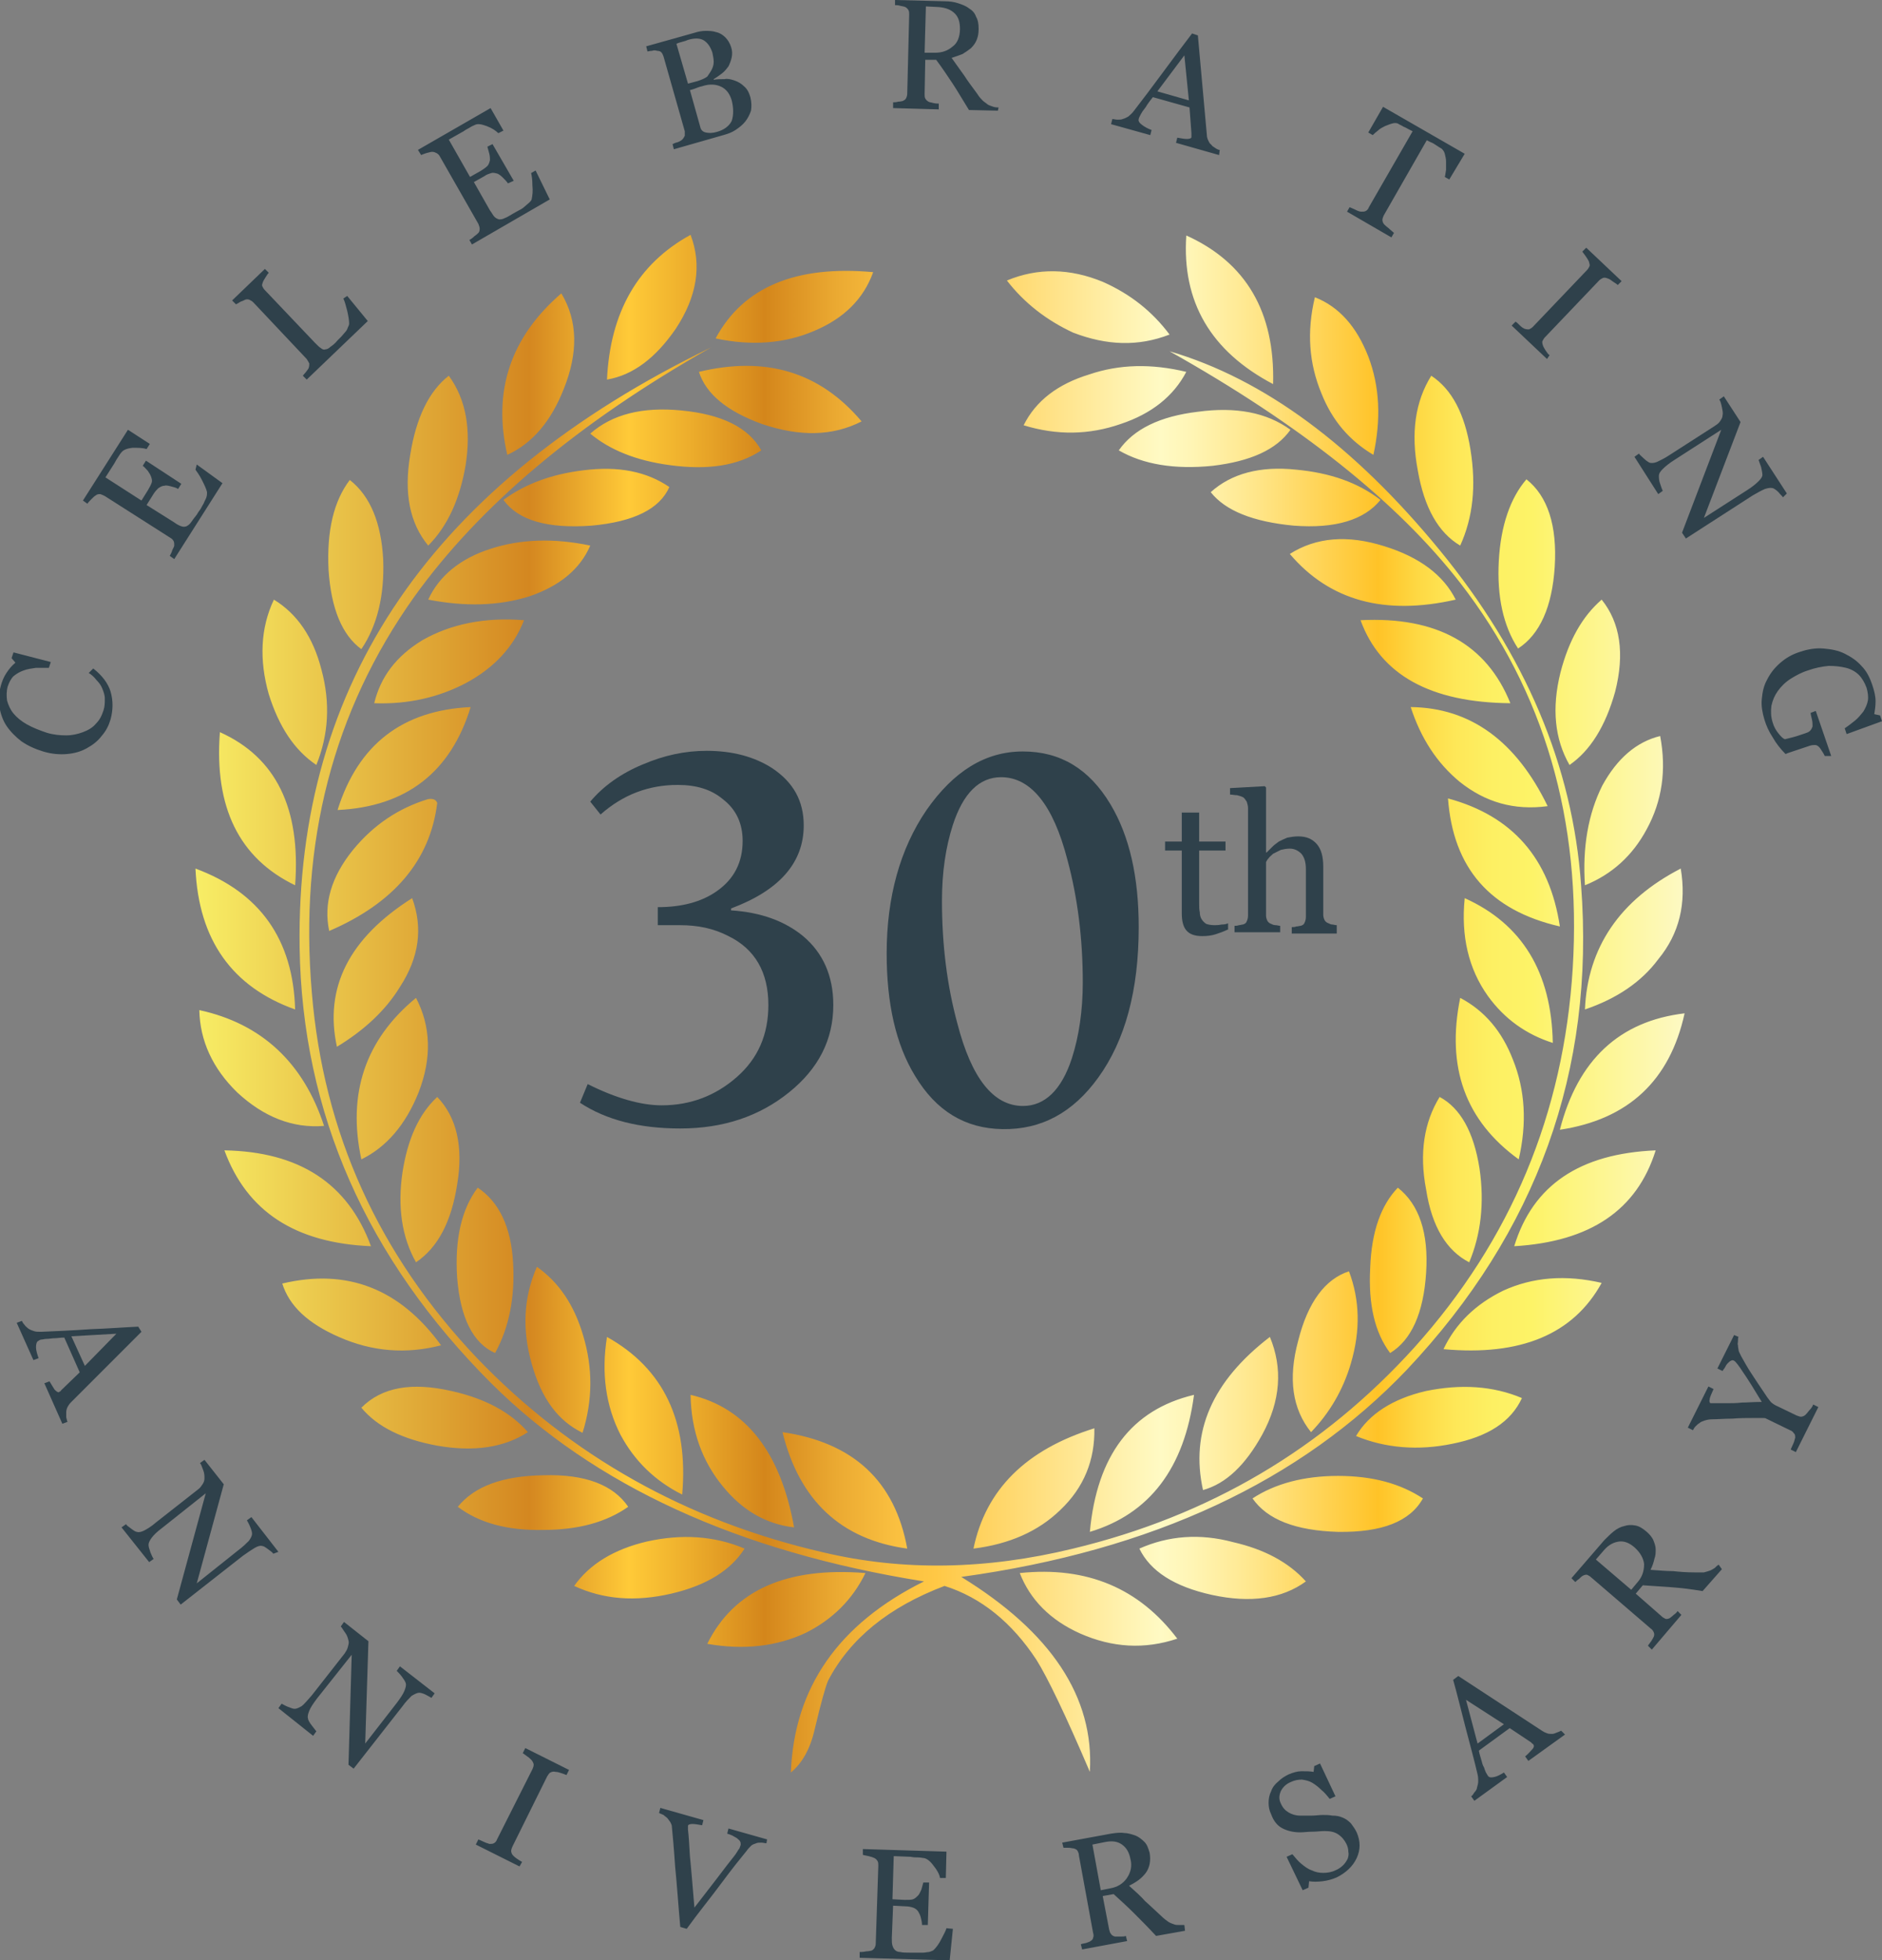 <?xml version="1.0" encoding="UTF-8"?> <!-- Generator: Adobe Illustrator 22.1.0, SVG Export Plug-In . SVG Version: 6.00 Build 0) --> <svg xmlns="http://www.w3.org/2000/svg" xmlns:xlink="http://www.w3.org/1999/xlink" x="0px" y="0px" viewBox="0 0 292.7 304.7" style="enable-background:new 0 0 292.7 304.7;" xml:space="preserve"><rect x="0" y="0" width="292.7" height="304.7" fill="#808080" stroke="none"/> <style type="text/css"> .st0{fill:#2F414B;} .st1{fill:url(#SVGID_1_);} </style> <g id="_x32_"> <path class="st0" d="M17.2,111.8c-0.3,1-0.7,1.8-1.4,2.6c-0.6,0.8-1.4,1.4-2.3,1.9c-0.9,0.5-1.9,0.8-3.1,0.9 c-1.1,0.1-2.4,0-3.7-0.4c-1.3-0.4-2.4-0.9-3.4-1.6c-0.9-0.7-1.7-1.5-2.3-2.4c-0.6-0.9-0.9-1.9-1.1-2.9c-0.1-1.1-0.1-2.1,0.2-3.2 c0.2-0.8,0.5-1.5,0.9-2.1c0.4-0.6,0.8-1.1,1.4-1.6l-0.6-0.7l0.3-0.9l5.8,1.5l-0.3,0.9c-0.6,0-1.3,0-2,0c-0.7,0.1-1.4,0.2-1.9,0.4 c-0.6,0.2-1.1,0.5-1.6,0.9c-0.4,0.4-0.7,1-0.9,1.6c-0.2,0.7-0.2,1.5-0.1,2.2c0.2,0.7,0.5,1.4,1,2c0.5,0.6,1.2,1.2,2.1,1.7 c0.9,0.5,1.9,0.9,3.1,1.3c1,0.3,2,0.4,3,0.4c0.9,0,1.8-0.2,2.6-0.5c0.8-0.3,1.5-0.7,2-1.3c0.6-0.6,0.9-1.2,1.2-2.1 c0.2-0.6,0.2-1.2,0.2-1.8c0-0.6-0.2-1.1-0.4-1.6c-0.2-0.5-0.5-0.9-0.9-1.3c-0.3-0.4-0.7-0.8-1.2-1.1l0.7-0.7 c1.4,1.1,2.3,2.3,2.7,3.6C17.6,108.9,17.6,110.3,17.2,111.8L17.2,111.8z M30.6,72.2l4,2.9l-7.5,11.8l-0.7-0.5 c0.1-0.2,0.3-0.5,0.4-0.9c0.2-0.4,0.3-0.6,0.3-0.7c0-0.3,0-0.5-0.1-0.7c-0.1-0.2-0.3-0.4-0.5-0.5l-10.2-6.5 c-0.2-0.1-0.4-0.2-0.7-0.3c-0.2,0-0.5,0-0.7,0.2c-0.2,0.1-0.4,0.3-0.7,0.6c-0.3,0.3-0.5,0.5-0.6,0.7l-0.7-0.5l7-11l3.4,2.2 l-0.5,0.8c-0.6-0.2-1.3-0.2-2.2-0.2c-0.8,0.1-1.4,0.3-1.7,0.7c-0.2,0.2-0.3,0.4-0.5,0.7c-0.2,0.3-0.4,0.6-0.6,1l-1.4,2.2l5.6,3.6 l1-1.6c0.3-0.5,0.5-0.9,0.6-1.2c0.1-0.3,0-0.6-0.1-0.9c-0.1-0.3-0.3-0.6-0.5-0.9c-0.3-0.3-0.5-0.6-0.8-0.8l0.5-0.8l5.5,3.6L27.7,76 c-0.3-0.2-0.7-0.3-1.1-0.4c-0.4-0.1-0.8-0.2-1-0.1c-0.4,0-0.7,0.2-1,0.4c-0.2,0.2-0.5,0.5-0.8,1l-1,1.6l4.3,2.7 c0.4,0.3,0.8,0.5,1.1,0.6c0.3,0.1,0.5,0.1,0.8,0c0.2-0.1,0.5-0.3,0.7-0.6c0.2-0.3,0.5-0.7,0.9-1.2c0.1-0.2,0.3-0.5,0.6-0.9 c0.2-0.4,0.4-0.7,0.5-0.9c0.1-0.3,0.3-0.6,0.4-0.9c0.1-0.3,0.1-0.6,0.1-0.8c-0.1-0.5-0.4-1.1-0.8-1.9c-0.4-0.8-0.8-1.3-1-1.6 L30.6,72.2L30.6,72.2z M54,46l3.2,3.9L47.7,59l-0.6-0.6c0.1-0.1,0.3-0.4,0.5-0.6c0.2-0.3,0.4-0.5,0.4-0.6c0.1-0.2,0.1-0.5,0.1-0.7 c-0.1-0.2-0.2-0.4-0.4-0.7L39.4,47c-0.2-0.2-0.4-0.3-0.6-0.4c-0.2-0.1-0.5-0.1-0.7,0c-0.2,0.1-0.4,0.2-0.7,0.3 c-0.3,0.2-0.5,0.3-0.7,0.4l-0.6-0.6l5.1-4.9l0.6,0.6c-0.2,0.2-0.3,0.4-0.5,0.7c-0.2,0.3-0.3,0.5-0.4,0.7c-0.1,0.3-0.2,0.5-0.1,0.7 c0.1,0.2,0.2,0.4,0.4,0.6l7.8,8.2c0.4,0.4,0.7,0.7,0.9,0.8c0.2,0.2,0.5,0.3,0.7,0.2c0.2,0,0.5-0.1,0.8-0.4c0.3-0.2,0.7-0.5,1.1-1 c0.2-0.2,0.4-0.4,0.6-0.6c0.2-0.2,0.4-0.5,0.6-0.7c0.2-0.2,0.3-0.4,0.4-0.7c0.1-0.2,0.2-0.4,0.2-0.6c0-0.5-0.1-1.1-0.3-2 c-0.2-0.8-0.4-1.5-0.6-1.9L54,46L54,46z M83.3,26.5l2.2,4.5l-12.1,7l-0.4-0.7c0.2-0.1,0.5-0.3,0.8-0.6c0.3-0.2,0.5-0.4,0.6-0.5 c0.2-0.2,0.2-0.5,0.2-0.7c0-0.2-0.1-0.4-0.2-0.7l-6-10.5c-0.1-0.2-0.3-0.4-0.5-0.5c-0.2-0.1-0.4-0.2-0.7-0.2 c-0.2,0-0.5,0.1-0.9,0.2c-0.3,0.1-0.6,0.2-0.8,0.3L65,23.3l11.3-6.5l2,3.5l-0.8,0.4c-0.4-0.4-1-0.8-1.8-1.1 c-0.8-0.3-1.4-0.4-1.8-0.2c-0.2,0.1-0.5,0.2-0.8,0.4c-0.3,0.2-0.6,0.3-1,0.6l-2.3,1.3l3.3,5.8l1.6-0.9c0.5-0.3,0.9-0.6,1.1-0.8 c0.2-0.2,0.3-0.5,0.4-0.9c0-0.3,0-0.6-0.1-1c-0.1-0.4-0.2-0.7-0.3-1.1l0.8-0.4l3.3,5.7L79,28.5c-0.2-0.3-0.5-0.6-0.8-0.9 c-0.3-0.3-0.6-0.5-0.8-0.6c-0.4-0.1-0.7-0.2-1-0.1c-0.3,0.1-0.7,0.2-1.1,0.5l-1.6,0.9l2.5,4.4c0.3,0.4,0.5,0.8,0.7,1 c0.2,0.2,0.4,0.3,0.7,0.4c0.3,0,0.5,0,0.9-0.2c0.3-0.1,0.8-0.4,1.3-0.7c0.2-0.1,0.5-0.3,0.9-0.5c0.4-0.2,0.7-0.4,0.9-0.6 c0.2-0.2,0.5-0.4,0.7-0.6c0.2-0.2,0.4-0.4,0.4-0.6c0.1-0.5,0.2-1.2,0.1-2.1c0-0.9-0.1-1.5-0.2-1.9L83.3,26.5L83.3,26.5z M114.2,12.5c0.6,0.2,1.1,0.5,1.5,0.9c0.5,0.4,0.8,1,1,1.7c0.2,0.8,0.2,1.5,0.1,2.1c-0.2,0.6-0.5,1.2-0.9,1.7 c-0.4,0.5-0.9,0.9-1.5,1.3c-0.6,0.4-1.2,0.6-1.9,0.8l-7.7,2.2l-0.2-0.8c0.2-0.1,0.4-0.2,0.8-0.3c0.3-0.1,0.6-0.3,0.7-0.4 c0.2-0.2,0.3-0.4,0.4-0.6c0-0.2,0-0.5,0-0.7l-3.3-11.6c-0.1-0.3-0.2-0.5-0.3-0.6c-0.1-0.2-0.4-0.3-0.7-0.3c-0.3-0.1-0.5-0.1-0.8,0 c-0.3,0-0.6,0.1-0.7,0.1l-0.2-0.8l7.5-2.1c0.6-0.2,1.2-0.3,1.7-0.3c0.6,0,1.1,0,1.7,0.2c0.5,0.1,1,0.4,1.4,0.8 c0.4,0.4,0.7,0.9,0.9,1.5c0.2,0.6,0.2,1.1,0.1,1.6c-0.1,0.5-0.3,1-0.5,1.4c-0.3,0.4-0.6,0.8-1,1.1c-0.4,0.3-0.8,0.6-1.3,0.9l0,0.1 c0.5-0.1,1-0.1,1.7-0.1C113.1,12.2,113.6,12.3,114.2,12.5L114.2,12.5z M110.7,10.8c0.2-0.4,0.3-0.8,0.3-1.2c0-0.4-0.1-0.9-0.2-1.4 c-0.3-0.9-0.7-1.5-1.3-1.9c-0.6-0.4-1.5-0.4-2.5-0.1c-0.2,0.1-0.5,0.2-0.9,0.3c-0.4,0.1-0.7,0.2-0.9,0.3l1.8,6.2l1.5-0.4 c0.6-0.2,1.1-0.4,1.5-0.7C110.2,11.6,110.5,11.2,110.7,10.8L110.7,10.8z M113.8,15.6c-0.3-1-0.8-1.7-1.6-2.1 c-0.8-0.4-1.8-0.5-3-0.1c-0.5,0.1-0.9,0.3-1.2,0.4c-0.3,0.1-0.6,0.2-0.7,0.2l1.6,5.7c0.1,0.5,0.4,0.8,0.9,0.9 c0.5,0.1,1,0.1,1.7-0.1c1.1-0.3,1.9-0.9,2.3-1.7C114.1,17.9,114.1,16.8,113.8,15.6L113.8,15.6z M155.2,17.2l-4.5-0.1 c-1-1.6-1.8-3-2.6-4.2c-0.8-1.2-1.6-2.4-2.5-3.6l-1.7,0l-0.1,5.3c0,0.3,0,0.5,0.1,0.7c0.1,0.2,0.3,0.4,0.5,0.5 c0.1,0.1,0.4,0.1,0.7,0.2c0.4,0.1,0.7,0.1,0.9,0.1l0,0.9l-7.1-0.2l0-0.9c0.2,0,0.5,0,0.8-0.1c0.4,0,0.6-0.1,0.7-0.1 c0.2-0.1,0.4-0.2,0.5-0.4c0.1-0.2,0.2-0.4,0.2-0.8l0.3-12.2c0-0.3,0-0.5-0.1-0.7c-0.1-0.2-0.3-0.4-0.5-0.5 c-0.2-0.1-0.4-0.1-0.8-0.2c-0.3-0.1-0.6-0.1-0.8-0.1l0-0.8l7.8,0.2c0.7,0,1.4,0.1,2,0.3c0.6,0.2,1.2,0.4,1.7,0.8 c0.5,0.3,0.9,0.7,1.1,1.3c0.3,0.5,0.4,1.1,0.4,1.9c0,0.7-0.1,1.2-0.3,1.7c-0.2,0.5-0.5,0.9-0.9,1.3c-0.4,0.3-0.8,0.6-1.3,0.9 c-0.5,0.2-1.1,0.4-1.7,0.6c0.8,1.1,1.5,2.1,2,2.8c0.5,0.8,1.2,1.7,2,2.8c0.3,0.5,0.6,0.8,0.9,1.1c0.3,0.2,0.5,0.4,0.8,0.6 c0.2,0.1,0.5,0.2,0.8,0.3c0.3,0.1,0.6,0.1,0.8,0.1L155.2,17.2L155.2,17.2z M149.3,4.5c0-1-0.2-1.8-0.8-2.4c-0.6-0.6-1.4-0.9-2.5-1 l-2-0.1l-0.2,7.2l1.6,0c1.1,0,2-0.3,2.8-1C148.9,6.7,149.3,5.7,149.3,4.5L149.3,4.5z M189.6,24.1l-6.7-1.9l0.2-0.8 c0.6,0.1,1.1,0.2,1.5,0.2c0.4,0,0.7-0.1,0.7-0.3c0-0.1,0-0.2,0-0.3c0-0.1,0-0.2,0-0.3l-0.3-4l-5.7-1.6c-0.4,0.5-0.7,0.9-0.9,1.2 c-0.2,0.4-0.5,0.7-0.7,1c-0.2,0.3-0.3,0.5-0.4,0.7c-0.1,0.2-0.2,0.4-0.2,0.5c-0.1,0.3,0.1,0.6,0.5,0.9c0.4,0.3,0.9,0.6,1.5,0.8 l-0.2,0.8l-6.1-1.7l0.2-0.8c0.2,0,0.5,0.1,0.8,0.1c0.3,0,0.6,0,0.8-0.1c0.4-0.1,0.7-0.3,0.9-0.4c0.2-0.2,0.5-0.4,0.8-0.8 c1.4-1.8,2.9-3.8,4.6-6.1c1.7-2.3,3.2-4.3,4.5-6l0.9,0.3l1.4,15.5c0,0.3,0.1,0.6,0.2,0.8c0.1,0.2,0.2,0.5,0.5,0.7 c0.1,0.2,0.3,0.3,0.6,0.5c0.3,0.2,0.5,0.3,0.7,0.3L189.6,24.1L189.6,24.1z M184.9,15.6l-0.7-7l-4.2,5.6L184.9,15.6L184.9,15.6z M225.4,27.9l-0.7-0.4c0.1-0.3,0.1-0.6,0.2-1.1c0-0.4,0-0.9,0-1.3c0-0.4-0.1-0.8-0.2-1.2c-0.1-0.4-0.3-0.6-0.5-0.8 c-0.2-0.1-0.5-0.3-0.8-0.5c-0.3-0.2-0.6-0.4-0.9-0.5l-0.6-0.3l-6.7,11.7c-0.1,0.2-0.2,0.5-0.2,0.7c0,0.2,0.1,0.5,0.3,0.7 c0.1,0.1,0.3,0.3,0.7,0.6c0.3,0.3,0.6,0.5,0.8,0.7l-0.4,0.7l-6.9-4l0.4-0.7c0.2,0.1,0.5,0.2,0.9,0.4c0.4,0.2,0.7,0.3,0.9,0.3 c0.3,0,0.5,0,0.7-0.1c0.2-0.1,0.4-0.3,0.5-0.6l6.8-11.8l-0.6-0.3c-0.2-0.1-0.5-0.3-0.8-0.4c-0.3-0.2-0.6-0.3-0.9-0.5 c-0.2-0.1-0.6-0.1-0.9,0c-0.4,0.1-0.8,0.3-1.1,0.4c-0.4,0.2-0.8,0.4-1.1,0.7c-0.4,0.3-0.6,0.5-0.8,0.7l-0.7-0.4l2.3-4l12.7,7.3 L225.4,27.9L225.4,27.9z M240.6,55.8l-5.5-5.2l0.6-0.6c0.2,0.1,0.4,0.3,0.7,0.6c0.3,0.3,0.5,0.4,0.7,0.5c0.3,0.1,0.5,0.1,0.7,0.1 c0.2-0.1,0.4-0.2,0.6-0.4l8.4-8.8c0.2-0.2,0.3-0.4,0.4-0.6c0.1-0.2,0-0.4-0.1-0.8c-0.1-0.2-0.3-0.5-0.5-0.8 c-0.2-0.3-0.4-0.5-0.5-0.7l0.6-0.6l5.5,5.2l-0.6,0.6c-0.2-0.2-0.4-0.3-0.7-0.5c-0.3-0.2-0.5-0.4-0.8-0.5c-0.3-0.1-0.5-0.2-0.8-0.1 c-0.2,0.1-0.4,0.2-0.6,0.4l-8.4,8.8c-0.2,0.2-0.3,0.4-0.4,0.6c-0.1,0.2,0,0.5,0.1,0.8c0.1,0.2,0.2,0.4,0.4,0.7 c0.2,0.3,0.4,0.6,0.6,0.7L240.6,55.8L240.6,55.8z M277.3,77.3c-0.1-0.2-0.4-0.4-0.7-0.8c-0.3-0.3-0.6-0.5-0.8-0.6 c-0.3-0.1-0.7-0.1-1.3,0.1c-0.5,0.2-1.2,0.6-1.9,1l-10.4,6.7l-0.6-0.9l6.1-16l-7.3,4.7c-0.8,0.5-1.4,1-1.8,1.4 c-0.4,0.4-0.6,0.7-0.6,1.1c0,0.2,0,0.7,0.2,1.2c0.2,0.6,0.3,0.9,0.4,1.1l-0.7,0.5l-3.7-5.8l0.7-0.5c0.1,0.2,0.4,0.4,0.8,0.8 c0.4,0.4,0.7,0.5,0.8,0.6c0.3,0.1,0.7,0.1,1.2-0.1c0.4-0.2,1.1-0.5,2-1.1l7-4.5c0.3-0.2,0.6-0.4,0.8-0.7c0.2-0.3,0.4-0.6,0.4-0.9 c0.1-0.4,0-0.8-0.1-1.3c-0.1-0.5-0.2-0.9-0.4-1.2l0.7-0.5l2.6,4l-5.7,14.9l6.7-4.3c0.8-0.5,1.4-1,1.8-1.4c0.4-0.4,0.6-0.7,0.6-1 c0-0.3-0.1-0.7-0.2-1.2c-0.2-0.5-0.3-0.9-0.4-1.1l0.7-0.5l3.7,5.7L277.3,77.3L277.3,77.3z M283.8,117.5c-0.1-0.2-0.2-0.4-0.4-0.7 c-0.2-0.3-0.3-0.5-0.5-0.7c-0.2-0.2-0.4-0.3-0.6-0.3c-0.2,0-0.5,0-0.8,0.1l-1.2,0.4c-0.9,0.3-1.5,0.5-1.8,0.6 c-0.3,0.1-0.6,0.2-0.8,0.3c-0.8-0.8-1.5-1.7-2-2.6c-0.6-0.9-1-1.8-1.3-2.8c-0.3-1-0.5-2.1-0.4-3.1c0.1-1.1,0.3-2.1,0.8-3 c0.5-1,1.1-1.8,2-2.6c0.9-0.8,1.9-1.4,3.2-1.8c1.2-0.4,2.4-0.6,3.6-0.5c1.2,0.1,2.3,0.3,3.3,0.8c1,0.5,1.9,1.1,2.6,1.9 c0.8,0.8,1.3,1.8,1.7,3c0.3,0.9,0.5,1.7,0.5,2.5c0,0.7-0.1,1.4-0.2,2l0.9,0.2l0.3,0.9l-5.5,2l-0.3-0.9c0.6-0.4,1.1-0.8,1.6-1.2 c0.5-0.4,0.9-0.9,1.3-1.4c0.3-0.5,0.6-1.1,0.7-1.7c0.1-0.6,0-1.3-0.2-2c-0.3-0.8-0.7-1.5-1.2-2c-0.5-0.5-1.2-0.9-2-1.1 c-0.8-0.2-1.7-0.3-2.7-0.3c-1,0.1-2.1,0.3-3.2,0.7c-1,0.3-1.9,0.8-2.7,1.3c-0.8,0.5-1.5,1.2-2,1.9c-0.5,0.7-0.8,1.4-1,2.3 c-0.1,0.8-0.1,1.7,0.2,2.6c0.2,0.7,0.5,1.2,0.9,1.7c0.4,0.5,0.7,0.8,1,0.9c0.4-0.1,0.8-0.2,1.2-0.3c0.4-0.1,0.7-0.2,1-0.3l0.9-0.3 c0.3-0.1,0.6-0.2,0.8-0.4c0.2-0.2,0.3-0.4,0.4-0.7c0-0.3,0-0.7-0.1-1.1c-0.1-0.4-0.2-0.8-0.2-1l0.8-0.3l2.4,7L283.8,117.5 L283.8,117.5z"></path> <path class="st0" d="M9.7,221.3L6.9,215l0.8-0.3c0.3,0.5,0.6,1,0.8,1.3c0.3,0.3,0.5,0.4,0.6,0.4c0.1,0,0.1-0.1,0.2-0.1 c0.1-0.1,0.2-0.1,0.2-0.2l2.9-2.8l-2.4-5.4c-0.6,0-1.1,0.1-1.5,0.1c-0.4,0-0.8,0.1-1.2,0.1c-0.4,0-0.6,0.1-0.8,0.1 c-0.2,0-0.4,0.1-0.5,0.2c-0.3,0.1-0.4,0.5-0.4,1c0,0.5,0.2,1.1,0.4,1.7l-0.8,0.3l-2.6-5.8l0.8-0.3c0.1,0.2,0.2,0.4,0.4,0.6 c0.2,0.3,0.4,0.4,0.6,0.6c0.3,0.2,0.6,0.3,0.9,0.4c0.3,0.1,0.6,0.1,1.1,0.1c2.3-0.1,4.8-0.2,7.6-0.4c2.8-0.1,5.3-0.3,7.5-0.4 L22,207L11,218c-0.2,0.2-0.4,0.5-0.5,0.7c-0.1,0.2-0.2,0.5-0.2,0.8c0,0.2,0,0.5,0,0.8c0.1,0.3,0.1,0.5,0.2,0.7L9.7,221.3L9.7,221.3 z M13.2,212.3l4.9-5l-7,0.4L13.2,212.3L13.2,212.3z M42.5,241.5c-0.1-0.2-0.4-0.4-0.8-0.7c-0.4-0.3-0.7-0.5-0.9-0.5 c-0.3-0.1-0.7,0-1.2,0.3c-0.5,0.3-1.1,0.7-1.8,1.2l-9.7,7.6l-0.6-0.8l4.5-16.5l-6.8,5.4c-0.8,0.6-1.3,1.1-1.6,1.5 c-0.3,0.4-0.5,0.8-0.5,1.1c0,0.3,0.1,0.6,0.3,1.2c0.2,0.5,0.4,0.9,0.5,1l-0.7,0.5l-4.3-5.4l0.7-0.5c0.1,0.2,0.4,0.4,0.8,0.7 s0.7,0.5,0.9,0.5c0.3,0.1,0.7,0,1.1-0.2c0.4-0.2,1.1-0.6,1.9-1.3l6.5-5.1c0.3-0.2,0.5-0.5,0.7-0.8c0.2-0.3,0.3-0.6,0.3-0.9 c0-0.4,0-0.8-0.2-1.3c-0.2-0.5-0.3-0.9-0.5-1.1l0.7-0.5l3,3.8l-4.2,15.4L37,241c0.8-0.6,1.3-1.1,1.7-1.5c0.3-0.4,0.5-0.8,0.5-1.1 c0-0.3-0.1-0.6-0.3-1.1c-0.2-0.5-0.4-0.8-0.5-1l0.7-0.5l4.2,5.4L42.5,241.5L42.5,241.5z M67.1,263.9c-0.2-0.1-0.5-0.3-0.9-0.5 c-0.4-0.2-0.8-0.3-1-0.3c-0.3,0-0.7,0.2-1.2,0.5c-0.4,0.4-0.9,0.9-1.4,1.6l-7.6,9.7l-0.8-0.6l0.5-17.1l-5.4,6.8 c-0.6,0.8-1,1.4-1.2,1.9c-0.2,0.5-0.3,0.9-0.2,1.2c0,0.2,0.2,0.6,0.6,1.1c0.4,0.5,0.6,0.8,0.7,0.9l-0.5,0.7l-5.4-4.3l0.5-0.7 c0.2,0.1,0.5,0.3,1,0.5c0.5,0.2,0.8,0.3,1,0.3c0.4,0,0.7-0.2,1.1-0.4c0.4-0.3,0.9-0.9,1.6-1.7l5.1-6.5c0.2-0.3,0.4-0.6,0.5-1 c0.1-0.4,0.2-0.7,0.1-1c-0.1-0.4-0.2-0.8-0.5-1.2c-0.3-0.4-0.5-0.8-0.7-1l0.5-0.7l3.8,3l-0.5,15.9l4.9-6.3c0.6-0.8,1-1.4,1.2-1.9 c0.2-0.5,0.3-0.9,0.2-1.2c-0.1-0.3-0.3-0.6-0.6-1c-0.3-0.4-0.6-0.7-0.8-0.9l0.5-0.7l5.4,4.2L67.1,263.9L67.1,263.9z M80.8,290.1 l-6.8-3.4l0.4-0.8c0.2,0.1,0.5,0.2,0.9,0.4c0.4,0.2,0.6,0.2,0.8,0.3c0.3,0,0.5,0,0.7-0.1c0.2-0.1,0.4-0.3,0.5-0.6l5.5-10.9 c0.1-0.2,0.2-0.5,0.2-0.7c0-0.2-0.1-0.4-0.3-0.7c-0.2-0.2-0.4-0.4-0.7-0.6c-0.3-0.2-0.5-0.4-0.7-0.5l0.4-0.8l6.8,3.4l-0.4,0.8 c-0.2-0.1-0.5-0.2-0.8-0.3c-0.3-0.1-0.6-0.2-0.9-0.2c-0.3-0.1-0.6,0-0.8,0.1c-0.2,0.1-0.3,0.3-0.5,0.6l-5.4,10.9 c-0.1,0.2-0.2,0.5-0.2,0.7c0,0.2,0.1,0.5,0.3,0.7c0.1,0.1,0.3,0.3,0.6,0.5c0.3,0.2,0.6,0.4,0.8,0.5L80.8,290.1L80.8,290.1z M119.2,286.5c-0.2,0-0.5-0.1-0.8-0.1c-0.3,0-0.6,0-0.8,0.1c-0.3,0.1-0.6,0.2-0.8,0.4c-0.2,0.2-0.5,0.5-0.7,0.8 c-0.9,1.1-2.2,2.7-3.9,5c-1.7,2.3-3.6,4.6-5.4,7.1l-1-0.3c-0.3-3.3-0.5-6.4-0.8-9.4c-0.2-3-0.4-5.1-0.5-6.1c0-0.3-0.1-0.5-0.2-0.7 c-0.1-0.2-0.3-0.4-0.5-0.7c-0.2-0.2-0.4-0.3-0.6-0.5c-0.2-0.1-0.5-0.2-0.7-0.3l0.2-0.8l6.7,1.9l-0.2,0.8c-0.6-0.1-1.1-0.2-1.5-0.2 c-0.4,0-0.7,0.1-0.7,0.3c0,0.1,0,0.2,0,0.3c0,0.1,0,0.2,0,0.3c0.1,0.8,0.2,2.2,0.3,4.1c0.2,1.9,0.4,4.5,0.7,8 c1-1.3,2.1-2.7,3.4-4.4c1.3-1.7,2.2-2.9,2.7-3.5c0.5-0.6,0.7-1.1,0.9-1.3c0.1-0.3,0.2-0.5,0.2-0.6c0-0.2,0-0.3-0.1-0.5 c-0.1-0.2-0.3-0.3-0.5-0.5c-0.2-0.1-0.5-0.3-0.7-0.4c-0.2-0.1-0.5-0.2-0.8-0.3l0.2-0.8l6,1.7L119.2,286.5L119.2,286.5z M148.2,299.8l-0.5,4.9l-14-0.4l0-0.9c0.2,0,0.6,0,1-0.1c0.4,0,0.7-0.1,0.8-0.1c0.3-0.1,0.4-0.3,0.5-0.4c0.1-0.2,0.2-0.4,0.2-0.7 l0.4-12.1c0-0.3,0-0.5-0.1-0.7c-0.1-0.2-0.3-0.4-0.5-0.5c-0.2-0.1-0.5-0.2-0.9-0.3c-0.4-0.1-0.6-0.1-0.9-0.2l0-0.9l13,0.4l-0.1,4.1 l-0.9,0c-0.1-0.6-0.5-1.3-1-1.9c-0.5-0.7-1-1.1-1.5-1.2c-0.2,0-0.5-0.1-0.9-0.1c-0.3,0-0.7,0-1.2-0.1l-2.6-0.1l-0.2,6.7l1.9,0.1 c0.6,0,1.1,0,1.3-0.1c0.3-0.1,0.5-0.3,0.8-0.6c0.2-0.2,0.3-0.5,0.5-0.9c0.1-0.4,0.2-0.7,0.3-1.1l0.9,0l-0.2,6.6l-0.9,0 c0-0.4-0.1-0.8-0.2-1.2c-0.1-0.4-0.3-0.7-0.4-0.9c-0.2-0.3-0.5-0.5-0.8-0.6c-0.3-0.1-0.7-0.2-1.2-0.2l-1.9-0.1l-0.2,5 c0,0.5,0,0.9,0.1,1.2c0.1,0.3,0.2,0.5,0.4,0.7c0.2,0.2,0.5,0.3,0.8,0.3c0.4,0.1,0.9,0.1,1.5,0.1c0.3,0,0.6,0,1,0c0.4,0,0.8,0,1.1,0 c0.3,0,0.6-0.1,0.9-0.1c0.3-0.1,0.6-0.2,0.7-0.3c0.4-0.4,0.8-0.9,1.2-1.7c0.4-0.8,0.7-1.3,0.8-1.7L148.2,299.8L148.2,299.8z M184.3,300.1l-4.5,0.8c-1.3-1.4-2.4-2.5-3.4-3.5c-1-1-2.1-2-3.2-3l-1.7,0.3l1,5.2c0.1,0.3,0.1,0.5,0.3,0.7 c0.1,0.2,0.3,0.3,0.6,0.4c0.1,0,0.4,0,0.8,0c0.4,0,0.7,0,0.9-0.1l0.2,0.8l-7,1.3l-0.2-0.8c0.2-0.1,0.4-0.1,0.8-0.2 c0.3-0.1,0.6-0.2,0.7-0.3c0.2-0.1,0.4-0.3,0.4-0.5c0.1-0.2,0.1-0.5,0-0.8l-2.2-12c0-0.3-0.1-0.5-0.2-0.7c-0.1-0.2-0.3-0.3-0.6-0.4 c-0.2,0-0.5-0.1-0.8-0.1c-0.3,0-0.6,0-0.8,0l-0.2-0.8l7.6-1.4c0.7-0.1,1.4-0.2,2-0.1c0.6,0,1.2,0.2,1.8,0.4c0.5,0.2,1,0.6,1.4,1 c0.4,0.4,0.6,1,0.8,1.7c0.1,0.6,0.1,1.2,0,1.7c-0.1,0.5-0.3,1-0.6,1.4c-0.3,0.4-0.7,0.8-1.1,1.1c-0.4,0.3-0.9,0.6-1.5,0.9 c1,0.9,1.9,1.7,2.5,2.4c0.7,0.6,1.5,1.4,2.5,2.3c0.4,0.4,0.8,0.7,1.1,0.9c0.3,0.2,0.6,0.3,0.9,0.4c0.2,0.1,0.5,0.1,0.8,0.1 c0.3,0,0.6,0,0.8,0L184.3,300.1L184.3,300.1z M175.8,288.9c-0.2-1-0.6-1.7-1.3-2.2c-0.7-0.5-1.5-0.6-2.6-0.4l-2,0.4l1.3,7.1 l1.5-0.3c1.1-0.2,1.9-0.7,2.5-1.5C175.9,291,176.1,290,175.8,288.9L175.8,288.9z M208.8,282.5c0.5,0.2,0.9,0.5,1.3,0.9 c0.3,0.4,0.6,0.8,0.9,1.4c0.6,1.4,0.6,2.7,0,4c-0.6,1.3-1.7,2.3-3.1,3c-0.7,0.3-1.4,0.5-2.2,0.6c-0.8,0.1-1.5,0.1-2.1,0l-0.1,1 l-0.9,0.4l-2.5-5.2l0.9-0.4c0.5,0.6,0.9,1.1,1.4,1.5c0.5,0.4,1,0.8,1.6,1c0.6,0.3,1.2,0.4,1.8,0.4c0.6,0,1.3-0.1,1.9-0.4 c0.5-0.2,0.9-0.5,1.2-0.8c0.3-0.3,0.5-0.6,0.7-1c0.1-0.3,0.2-0.7,0.1-1.1c0-0.4-0.1-0.8-0.3-1.2c-0.3-0.6-0.7-1.1-1.3-1.5 c-0.6-0.4-1.3-0.5-2.1-0.5c-0.6,0-1.2,0.1-1.9,0.1c-0.7,0-1.3,0.1-1.9,0.1c-1,0-1.9-0.2-2.7-0.6c-0.8-0.4-1.4-1.1-1.8-2.2 c-0.3-0.6-0.4-1.2-0.4-1.8c0-0.6,0.1-1.2,0.4-1.8c0.2-0.6,0.6-1.1,1.1-1.5c0.5-0.5,1-0.8,1.6-1.1c0.7-0.3,1.4-0.5,2-0.5 c0.7,0,1.3,0,1.9,0.1l0.1-0.9l0.9-0.4l2.4,5.1l-0.9,0.4c-0.4-0.5-0.8-1-1.3-1.4c-0.4-0.4-0.9-0.8-1.4-1.1c-0.5-0.3-1-0.4-1.6-0.5 c-0.6,0-1.2,0.1-1.8,0.4c-0.7,0.3-1.2,0.8-1.5,1.4c-0.3,0.7-0.3,1.3,0,1.9c0.3,0.7,0.7,1.1,1.2,1.4c0.5,0.3,1.1,0.5,1.8,0.5 c0.6,0,1.3,0,1.8,0c0.6,0,1.2-0.1,1.7-0.1c0.5,0,1,0,1.5,0.1C207.9,282.2,208.3,282.3,208.8,282.5L208.8,282.5z M243.4,269.6 l-5.7,4.1l-0.5-0.7c0.5-0.4,0.8-0.8,1.1-1.1c0.3-0.3,0.3-0.6,0.2-0.7c0-0.1-0.1-0.1-0.2-0.2c-0.1-0.1-0.1-0.1-0.2-0.2l-3.3-2.2 l-4.8,3.5c0.1,0.6,0.3,1.1,0.4,1.5c0.1,0.4,0.2,0.8,0.4,1.1c0.1,0.3,0.2,0.6,0.3,0.8c0.1,0.2,0.2,0.3,0.3,0.5 c0.2,0.3,0.5,0.3,1,0.2c0.5-0.1,1-0.4,1.5-0.7l0.5,0.7l-5.1,3.7l-0.5-0.7c0.2-0.1,0.3-0.3,0.5-0.6c0.2-0.2,0.4-0.5,0.4-0.7 c0.1-0.4,0.2-0.7,0.2-1c0-0.3,0-0.7-0.1-1.1c-0.5-2.2-1.2-4.7-1.9-7.4c-0.7-2.7-1.3-5.2-1.9-7.3l0.8-0.6l13,8.5 c0.3,0.2,0.5,0.3,0.8,0.4c0.2,0.1,0.5,0.1,0.8,0.1c0.2,0,0.5-0.1,0.7-0.2c0.3-0.1,0.5-0.2,0.7-0.3L243.4,269.6L243.4,269.6z M233.9,268l-5.9-3.8l1.8,6.8L233.9,268L233.9,268z M267.8,243.9l-3,3.4c-1.8-0.3-3.5-0.5-4.9-0.6c-1.4-0.1-2.9-0.2-4.4-0.3 l-1.1,1.3l4,3.5c0.2,0.2,0.4,0.3,0.6,0.4c0.2,0.1,0.5,0,0.7-0.1c0.1-0.1,0.3-0.2,0.6-0.5c0.3-0.2,0.5-0.4,0.6-0.6l0.6,0.6l-4.6,5.4 l-0.6-0.6c0.1-0.2,0.3-0.4,0.5-0.7c0.2-0.3,0.3-0.5,0.4-0.7c0.1-0.2,0.1-0.5,0-0.7c-0.1-0.2-0.2-0.4-0.5-0.6l-9.2-7.9 c-0.2-0.2-0.4-0.3-0.6-0.4c-0.2-0.1-0.5,0-0.7,0.1c-0.2,0.1-0.4,0.3-0.6,0.5c-0.3,0.2-0.5,0.4-0.6,0.5l-0.6-0.6l5.1-5.9 c0.5-0.5,1-1,1.5-1.4c0.5-0.4,1.1-0.7,1.6-0.8c0.6-0.2,1.1-0.2,1.7-0.1c0.6,0.1,1.1,0.4,1.7,0.9c0.5,0.4,0.9,0.9,1.1,1.3 c0.2,0.5,0.4,1,0.4,1.5c0,0.5,0,1-0.2,1.5c-0.1,0.5-0.3,1.1-0.6,1.7c1.4,0.1,2.5,0.2,3.5,0.2c0.9,0.1,2.1,0.2,3.4,0.2 c0.6,0,1.1,0,1.4,0c0.4-0.1,0.7-0.2,1-0.3c0.2-0.1,0.4-0.2,0.7-0.4c0.2-0.2,0.4-0.4,0.6-0.5L267.8,243.9L267.8,243.9z M254.2,240.5 c-0.8-0.7-1.6-1-2.4-0.9c-0.8,0.1-1.6,0.5-2.3,1.3l-1.3,1.5l5.5,4.7l1-1.2c0.7-0.8,1-1.7,1-2.8 C255.6,242.2,255.1,241.3,254.2,240.5L254.2,240.5z M270.4,207.8c-0.1,0.1-0.1,0.3-0.1,0.6c0,0.3-0.1,0.5,0,0.7 c0,0.4,0.1,0.6,0.1,0.8c0,0.1,0.2,0.5,0.4,0.9c0.5,0.9,1,1.8,1.6,2.7c0.6,0.9,1.3,2,2.2,3.3c0.3,0.5,0.6,0.8,0.8,1.1 c0.2,0.2,0.6,0.5,1.1,0.7l2.9,1.4c0.3,0.1,0.5,0.2,0.7,0.2c0.2,0,0.5-0.1,0.7-0.3c0.1-0.1,0.3-0.3,0.6-0.7c0.3-0.3,0.5-0.6,0.6-0.9 l0.8,0.4l-3.5,7l-0.8-0.4c0.1-0.2,0.2-0.5,0.4-0.9c0.2-0.4,0.2-0.7,0.3-0.9c0-0.3,0-0.6-0.2-0.7c-0.1-0.2-0.3-0.4-0.6-0.5l-3.7-1.8 c-0.1-0.1-0.4-0.1-0.7-0.1c-0.4,0-0.8,0-1.2,0c-1,0-2.2,0-3.4,0.1c-1.2,0-2.3,0.1-3.1,0.1c-0.5,0-0.9,0.1-1.2,0.2 c-0.3,0.1-0.6,0.2-0.8,0.4c-0.2,0.1-0.4,0.3-0.6,0.5c-0.2,0.2-0.3,0.4-0.4,0.6l-0.8-0.4l3.2-6.4l0.8,0.4c-0.3,0.7-0.6,1.3-0.6,1.6 c-0.1,0.3,0,0.5,0.1,0.6c0,0,0.1,0,0.3,0c0.1,0,0.3,0,0.5,0c0.2,0,0.5,0,0.8,0c0.3,0,0.6,0,0.9,0c0.8,0,1.6,0,2.4-0.1 c0.8,0,1.8-0.1,3.1-0.1c-1.2-2-2.2-3.6-2.9-4.6c-0.7-1.1-1.2-1.7-1.4-1.8c-0.2-0.1-0.3-0.1-0.5,0c-0.2,0.1-0.3,0.2-0.5,0.4 c-0.2,0.2-0.3,0.4-0.4,0.6c-0.1,0.2-0.3,0.4-0.4,0.6l-0.8-0.4l2.6-5.2L270.4,207.8L270.4,207.8z"></path> <g> <linearGradient id="SVGID_1_" gradientUnits="userSpaceOnUse" x1="30.399" y1="155.965" x2="262.037" y2="155.965"> <stop offset="0" style="stop-color:#F8EE66"></stop> <stop offset="0.224" style="stop-color:#D48720"></stop> <stop offset="0.291" style="stop-color:#FFCA38"></stop> <stop offset="0.331" style="stop-color:#EDAE2C"></stop> <stop offset="0.382" style="stop-color:#D4861B"></stop> <stop offset="0.382" style="stop-color:#D4861B"></stop> <stop offset="0.431" style="stop-color:#EBAA32"></stop> <stop offset="0.471" style="stop-color:#FAC040"></stop> <stop offset="0.497" style="stop-color:#FFC845"></stop> <stop offset="0.648" style="stop-color:#FFFAC4"></stop> <stop offset="0.669" style="stop-color:#FFF5B5"></stop> <stop offset="0.709" style="stop-color:#FFE78D"></stop> <stop offset="0.764" style="stop-color:#FFD04C"></stop> <stop offset="0.794" style="stop-color:#FFC327"></stop> <stop offset="0.82" style="stop-color:#FED843"></stop> <stop offset="0.845" style="stop-color:#FEE757"></stop> <stop offset="0.871" style="stop-color:#FDF063"></stop> <stop offset="0.897" style="stop-color:#FDF367"></stop> <stop offset="1" style="stop-color:#FDF9C4"></stop> </linearGradient> <path class="st1" d="M158.6,244.5c1.6,4.1,4.7,7.3,9.4,9.4c5,2.2,10,2.5,15.1,0.8C177.2,246.9,169.1,243.4,158.6,244.5 L158.6,244.5z M134.6,244.5c-12.3-1-20.5,2.7-24.6,11c5.7,1,10.8,0.4,15.3-1.7C129.5,251.7,132.6,248.6,134.6,244.5L134.6,244.5z M177.2,240.7c1.7,3.5,5.4,5.9,11.3,7.2c6,1.3,10.9,0.6,14.6-2.1c-2.7-3-6.5-5-11.3-6.1C186.6,238.3,181.7,238.7,177.2,240.7 L177.2,240.7z M115.8,240.7c-4.7-2-9.8-2.3-15.2-1.1c-5.1,1.2-8.9,3.5-11.3,6.9c4.5,2.1,9.5,2.5,15.1,1.2 C110,246.4,113.7,244,115.8,240.7L115.8,240.7z M194.8,232.9c2.3,3.3,6.7,5,13.3,5.2c6.8,0.1,11.2-1.6,13.2-5.2 c-3.5-2.3-7.8-3.5-13.2-3.5C202.8,229.4,198.3,230.6,194.8,232.9L194.8,232.9z M71.2,234.2c3.3,2.5,7.7,3.7,13.2,3.6 c5.5,0,9.9-1.2,13.3-3.6c-2.3-3.4-6.7-5.1-13.2-4.9C78.2,229.4,73.8,231,71.2,234.2L71.2,234.2z M141.1,240.7 c-1.9-10.5-8.4-16.5-19.4-18.1C124.3,233.2,130.8,239.3,141.1,240.7L141.1,240.7z M170.2,222c-10.6,3.3-16.9,9.5-18.8,18.7 c5.6-0.7,10.1-2.7,13.5-6C168.6,231.2,170.3,226.9,170.2,222L170.2,222z M169.5,238.1c9.3-2.8,14.7-9.9,16.2-21.3 C176,219.1,170.6,226.2,169.5,238.1L169.5,238.1z M123.5,237.4c-2.1-11.7-7.5-18.6-16.1-20.6c0.1,5.6,1.8,10.3,5,14.2 C115.4,234.7,119.1,236.9,123.5,237.4L123.5,237.4z M210.9,223.2c4.6,1.9,9.7,2.3,15,1.2c5.5-1.1,9.1-3.4,10.8-7.1 c-4.5-1.9-9.5-2.2-14.9-1.1C216.6,217.4,212.9,219.8,210.9,223.2L210.9,223.2z M82.1,222.6c-2.6-3-6.5-5.2-11.9-6.4 c-6.2-1.4-10.8-0.6-14,2.6c2.5,3,6.4,4.9,11.8,5.9C73.7,225.7,78.4,225,82.1,222.6L82.1,222.6z M187.1,231.6 c3.6-1,6.6-3.9,9.2-8.6c2.9-5.3,3.2-10.4,1.2-15.2C188.5,214.7,185.1,222.6,187.1,231.6L187.1,231.6z M106.1,232.3 c1-11.4-2.9-19.6-11.7-24.5c-0.9,5.6-0.2,10.7,2.1,15.2C98.7,227.1,101.9,230.2,106.1,232.3L106.1,232.3z M224.5,209.7 c12,1.1,20.2-2.3,24.6-10.3c-5.6-1.3-10.7-0.9-15.3,1.2C229.5,202.7,226.4,205.7,224.5,209.7L224.5,209.7z M68.6,209.1 c-6.4-8.8-14.6-12-24.7-9.6c1.1,3.5,4,6.2,8.8,8.3C57.9,210.1,63.2,210.5,68.6,209.1L68.6,209.1z M203.9,222.6 c2.9-3,5-6.6,6.2-10.7c1.5-5.1,1.4-9.8-0.3-14.3c-3.7,1.2-6.4,4.8-7.9,10.8C200.3,214.3,201,219,203.9,222.6L203.9,222.6z M83.5,196.9c-2.1,4.8-2.3,9.8-0.8,15.1c1.5,5.3,4,8.8,7.9,10.7c1.6-5.1,1.6-10.1,0.1-15.1C89.3,202.8,86.9,199.3,83.5,196.9 L83.5,196.9z M217.4,184.6c-2.6,2.7-4.1,6.8-4.3,12.5c-0.3,5.6,0.7,10,3.1,13.2c3.3-2,5.2-6.2,5.6-12.5 C222.2,191.6,220.7,187.2,217.4,184.6L217.4,184.6z M77,210.3c2.2-4,3.1-8.7,2.8-14c-0.3-5.6-2.2-9.5-5.5-11.7 c-2.5,3.3-3.6,8-3.2,14C71.6,204.9,73.6,208.8,77,210.3L77,210.3z M235.5,193.7c11.8-0.7,19.1-5.6,22-14.9 C245.7,179.3,238.4,184.2,235.5,193.7L235.5,193.7z M34.9,178.8c3.5,9.5,11,14.4,22.8,14.9C54.1,183.9,46.5,179,34.9,178.8 L34.9,178.8z M228.5,196.2c1.8-4.3,2.4-9.2,1.6-14.6c-0.9-5.7-3-9.4-6.2-11.1c-2.4,3.9-3.2,8.7-2.1,14.4 C222.7,190.7,225,194.4,228.5,196.2L228.5,196.2z M68,170.5c-2.9,2.7-4.6,6.6-5.4,11.7c-0.8,5.4-0.1,10.1,2.1,14 c3.4-2.3,5.5-6.3,6.4-12.1C72.1,178.2,71,173.6,68,170.5L68,170.5z M242.6,175.6c10.6-1.6,17.1-7.6,19.4-18.1 C251.9,158.7,245.4,164.7,242.6,175.6L242.6,175.6z M50.4,175c-3.2-9.8-9.7-15.9-19.4-18c0.1,4.8,2.1,9.1,5.9,12.8 C41,173.6,45.5,175.4,50.4,175L50.4,175z M236.2,180.2c1.3-5.6,1-10.8-0.9-15.5c-1.7-4.4-4.4-7.6-8.2-9.6 C224.9,165.9,227.9,174.2,236.2,180.2L236.2,180.2z M64.7,155.1c-7.9,6.5-10.7,14.9-8.5,25.1c3.9-1.9,6.9-5.4,8.9-10.4 C67.2,164.4,67,159.5,64.7,155.1L64.7,155.1z M227.8,139.6c-0.6,5.9,0.6,11,3.6,15.2c2.6,3.6,6,6,10.1,7.3 C241.3,151.1,236.7,143.6,227.8,139.6L227.8,139.6z M64.1,139.6c-9.8,6.2-13.7,13.9-11.7,23.1c4.3-2.6,7.6-5.7,9.8-9.3 C65.2,148.8,65.8,144.2,64.1,139.6L64.1,139.6z M246.5,156.9c5-1.7,8.8-4.3,11.4-7.8c3.3-4,4.4-8.7,3.5-14.1 C251.9,139.9,246.9,147.3,246.5,156.9L246.5,156.9z M45.9,156.9c-0.3-10.9-5.5-18.2-15.5-21.9C30.9,146.1,36.1,153.4,45.9,156.9 L45.9,156.9z M225.2,124.1c0.8,10.8,6.5,17.4,17.4,19.9C241,133.4,235.2,126.8,225.2,124.1L225.2,124.1z M51.2,144.7 c10-4.3,15.7-10.9,16.8-19.9c-0.2-0.5-0.6-0.7-1.4-0.6c-4.6,1.4-8.5,4-11.7,7.9C51.5,136.3,50.3,140.5,51.2,144.7L51.2,144.7z M246.5,137.6c4.2-1.7,7.4-4.6,9.6-8.7c2.4-4.4,3.1-9.2,2.1-14.5c-3.7,0.9-6.7,3.5-9,7.7C247,126.5,246.1,131.7,246.5,137.6 L246.5,137.6z M45.9,137.6c0.9-12-3-19.9-11.7-23.8C33.3,125.5,37.2,133.4,45.9,137.6L45.9,137.6z M219.4,109.9 c1.6,4.9,4.1,8.7,7.6,11.6c4,3.2,8.5,4.5,13.7,3.8C235.8,115.2,228.7,110,219.4,109.9L219.4,109.9z M73.2,109.9 c-10.6,0.5-17.5,5.8-20.7,16C63.2,125.4,70.1,120,73.2,109.9L73.2,109.9z M211.6,96.4c3.1,8.5,10.9,12.8,23.3,12.9 C231.2,100.1,223.4,95.8,211.6,96.4L211.6,96.4z M58.2,109.3c5.2,0.2,10-0.9,14.2-3.1c4.5-2.4,7.5-5.7,9.1-9.8 c-6.1-0.5-11.4,0.6-15.8,3.1C61.6,102,59.2,105.2,58.2,109.3L58.2,109.3z M249.1,93.2c-3,2.6-5.1,6.3-6.4,11.3 c-1.4,5.6-0.9,10.4,1.4,14.4c3.2-2.2,5.6-6,7.1-11.4C252.7,101.6,252,96.8,249.1,93.2L249.1,93.2z M49.2,118.9 c1.9-4.7,2.2-9.6,0.8-14.8c-1.3-5.1-3.8-8.7-7.4-10.9c-2.1,4.4-2.3,9.4-0.8,14.7C43.4,113,45.8,116.6,49.2,118.9L49.2,118.9z M66.6,93.2c5.7,1.1,10.9,1,15.7-0.5c4.7-1.6,7.9-4.2,9.5-7.9c-5.7-1.2-10.9-1-15.5,0.5C71.6,86.8,68.3,89.5,66.6,93.2L66.6,93.2z M200.6,86.1c6.2,7.3,14.8,9.6,25.8,7.1c-1.9-3.8-5.6-6.6-11.1-8.3C209.6,83.1,204.7,83.5,200.6,86.1L200.6,86.1z M237.4,74.5 c-2.5,2.9-4,7.2-4.3,12.7c-0.3,5.5,0.7,10.1,3,13.6c3.4-2.2,5.3-6.5,5.7-12.7C242.2,81.7,240.7,77.1,237.4,74.5L237.4,74.5z M56.2,100.9c2.5-3.7,3.6-8.4,3.4-13.9c-0.3-5.7-2-9.9-5.2-12.4c-2.5,3.3-3.6,7.9-3.3,14C51.5,94.6,53.2,98.7,56.2,100.9 L56.2,100.9z M188.3,76.5c2.3,2.9,6.6,4.6,12.9,5.2c6.5,0.5,11-0.9,13.5-4c-3.5-2.7-7.8-4.2-13.1-4.7 C196,72.4,191.5,73.6,188.3,76.5L188.3,76.5z M104.1,75.7c-3.5-2.4-7.9-3.3-13.4-2.6c-4.9,0.6-9,2.1-12.4,4.6 c2.3,3.2,6.9,4.5,13.7,4C98.6,81.1,102.6,79.1,104.1,75.7L104.1,75.7z M174,70c3.8,2.2,8.7,3,14.6,2.4c5.9-0.7,9.9-2.5,12.1-5.6 c-3.7-2.7-8.5-3.6-14.4-2.8C180.4,64.7,176.3,66.7,174,70L174,70z M118.4,70c-2-3.6-6.2-5.6-12.4-6.2c-6.1-0.6-10.8,0.6-14.2,3.6 c3,2.5,7.1,4.2,12.4,4.9C110.1,73.1,114.8,72.4,118.4,70L118.4,70z M227.1,84.8c2-4.4,2.5-9.3,1.6-14.9c-0.9-5.6-2.9-9.4-6.1-11.5 c-2.5,4-3.2,8.9-2.1,14.7C221.5,78.9,223.7,82.8,227.1,84.8L227.1,84.8z M69.8,58.4c-3.1,2.4-5.1,6.6-6,12.3 c-1,5.9-0.1,10.6,2.8,14.1c3-3,4.9-7.2,5.8-12.4C73.3,66.8,72.5,62.1,69.8,58.4L69.8,58.4z M134,65.5c-6.5-7.7-14.9-10.2-25.3-7.7 c1.1,3.4,4.3,6.1,9.8,8.1C124.4,67.9,129.5,67.8,134,65.5L134,65.5z M159.2,66.1c5.2,1.6,10.2,1.5,15.1-0.2 c4.8-1.6,8.2-4.3,10.2-8.1c-5.4-1.3-10.4-1.2-15.1,0.4C164.5,59.7,161.1,62.3,159.2,66.1L159.2,66.1z M149.5,245.1 c29.8-4.1,52.8-14.9,69.3-32.2c20.2-21.4,29.3-46.5,27.1-75.3c-1.3-18.6-8.7-35.9-22-52.1c-13.3-16.2-27.3-26.6-42-30.9 c20.3,11.4,35.4,23.4,45.2,36c13.1,16.9,18.9,36.9,17.5,59.9c-1.4,22.6-9.6,42.2-24.6,58.9c-14.3,15.8-31.9,26.2-53.1,31.3 c-13.6,3.3-26.5,3.5-38.8,0.6c-21.3-4.9-39.3-15-53.9-30.2c-15.3-16.1-23.9-35-25.7-56.8c-2-23.3,3.3-43.8,15.9-61.5 C74.6,78.6,89.9,65.7,110.6,54c-43.3,21-64.6,52.1-64,93.3c0.4,25.7,10.4,48.3,29.8,67.7c16,15.9,38.4,26.2,67.3,30.8 c-13.3,6.6-20.2,16.5-20.7,29.7c1.7-1.4,3-3.6,3.7-6.7c1-4.2,1.7-6.7,2.1-7.6c3.4-6.5,9.4-11.4,18.1-14.7 c5.7,1.8,10.5,5.7,14.3,11.5c1.7,2.7,4.5,8.5,8.3,17.4C170.2,263.8,163.5,253.7,149.5,245.1L149.5,245.1z M213.6,70.7 c1.2-5.5,1-10.6-0.8-15.3c-1.8-4.6-4.5-7.7-8.3-9.2c-1.3,5.4-0.9,10.3,1,14.9C207.2,65.4,209.9,68.5,213.6,70.7L213.6,70.7z M87.3,45.6c-7.9,6.8-10.7,15.2-8.4,25.1c3.9-1.8,6.8-5.2,8.8-10.3C89.9,54.9,89.9,49.9,87.3,45.6L87.3,45.6z M181.9,52 c-2.7-3.6-6.1-6.3-10.4-8.2c-5.1-2.1-10.1-2.2-14.9-0.2c2.7,3.5,6.2,6.2,10.3,8.1C172.1,53.7,177,53.9,181.9,52L181.9,52z M135.8,42.3c-12-1.1-20.2,2.3-24.5,10.3c5.6,1.2,10.8,0.8,15.4-1.2C131.2,49.5,134.3,46.5,135.8,42.3L135.8,42.3z M198,59.7 c0.3-11.2-4.2-18.9-13.5-23.1C183.8,46.9,188.3,54.6,198,59.7L198,59.7z M107.4,36.5c-8.2,4.5-12.5,12-13,22.5 c4.1-0.7,7.6-3.4,10.7-7.9C108.4,46.1,109.2,41.2,107.4,36.5L107.4,36.5z"></path> </g> <g> <path class="st0" d="M190.9,144.5c-0.6,0.3-1.2,0.5-1.8,0.7c-0.6,0.2-1.3,0.3-2.1,0.3c-1.2,0-2-0.3-2.5-0.9 c-0.5-0.6-0.7-1.5-0.7-2.6v-9.8h-2.6v-1.4h2.6v-4.5h2.7v4.5h4.1v1.4h-4.1v8.1c0,0.6,0,1.1,0.1,1.5c0,0.4,0.1,0.8,0.3,1.1 c0.2,0.3,0.4,0.5,0.7,0.7c0.3,0.1,0.7,0.2,1.3,0.2c0.2,0,0.6,0,1.1-0.1c0.5,0,0.8-0.1,1-0.2V144.5z M208,145.1h-7.1v-1 c0.2,0,0.5,0,0.7-0.1c0.3,0,0.5-0.1,0.7-0.1c0.3-0.1,0.5-0.2,0.6-0.5c0.1-0.2,0.2-0.5,0.2-0.9v-7.4c0-1-0.2-1.8-0.7-2.4 c-0.5-0.5-1.1-0.8-1.8-0.8c-0.5,0-1,0.1-1.4,0.2c-0.4,0.2-0.8,0.4-1.2,0.6c-0.3,0.3-0.6,0.5-0.7,0.7c-0.2,0.2-0.3,0.4-0.4,0.6v8.3 c0,0.3,0.1,0.6,0.2,0.8c0.1,0.2,0.3,0.4,0.6,0.5c0.2,0.1,0.4,0.2,0.7,0.2c0.2,0,0.5,0.1,0.7,0.1v1h-7.1v-1c0.2,0,0.4,0,0.7-0.1 c0.2,0,0.4-0.1,0.6-0.1c0.3-0.1,0.5-0.2,0.6-0.5c0.1-0.2,0.2-0.5,0.2-0.9v-16.7c0-0.3-0.1-0.7-0.2-1c-0.2-0.3-0.4-0.6-0.6-0.7 c-0.2-0.1-0.5-0.2-0.9-0.3c-0.4,0-0.8-0.1-1.1-0.1v-1l5.4-0.3l0.2,0.2v10.1h0.1c0.3-0.3,0.6-0.6,0.9-0.9c0.3-0.3,0.6-0.5,1-0.8 c0.4-0.2,0.8-0.4,1.3-0.6c0.5-0.1,1.1-0.2,1.7-0.2c1.3,0,2.2,0.4,2.9,1.2c0.7,0.8,1,2,1,3.5v7.5c0,0.3,0.1,0.6,0.2,0.8 c0.1,0.2,0.3,0.4,0.6,0.5c0.2,0.1,0.4,0.2,0.6,0.2c0.2,0,0.4,0.1,0.7,0.1V145.1z"></path> </g> <g> <path class="st0" d="M102.3,143.9V141c3.7,0,6.8-0.8,9.2-2.5c2.7-1.9,4-4.5,4-7.8c0-2.7-1-4.9-3.1-6.5c-1.8-1.5-4.1-2.2-7-2.2 c-4.5,0-8.5,1.5-12,4.6l-1.6-2c2-2.4,4.8-4.4,8.2-5.8c3.3-1.4,6.5-2.1,9.9-2.1c4,0,7.4,0.9,10.2,2.7c3.3,2.2,4.9,5.1,4.9,8.9 c0,5.8-3.8,10.1-11.3,12.9v0.3c4.7,0.3,8.4,1.7,11.2,4c3.1,2.6,4.7,6.2,4.7,10.7c0,5.4-2.3,9.9-6.9,13.6 c-4.6,3.7-10.2,5.6-16.9,5.6c-6.3,0-11.5-1.3-15.6-4l1.2-2.9c4.4,2.2,8.3,3.3,11.5,3.3c4.5,0,8.4-1.5,11.7-4.4 c3.3-2.9,4.9-6.6,4.9-11.2c0-5.1-2.1-8.7-6.2-10.7c-2.3-1.2-4.8-1.7-7.5-1.7H102.3z"></path> <path class="st0" d="M155.9,175.5c-5.8-0.1-10.3-2.8-13.6-8.3c-3-4.9-4.4-11.3-4.4-19c0-8.8,2.1-16.3,6.2-22.3 c4.2-6,9.1-9.1,15-9.1c5.8,0,10.3,2.7,13.6,8.2c3,5,4.4,11.4,4.4,19.1c0,9.8-2.1,17.6-6.3,23.4C166.9,172.9,162,175.6,155.9,175.5 z M155.7,120.8c-3.4,0-5.9,2.5-7.5,7.4c-1.1,3.4-1.7,7.3-1.7,11.8c0,6.9,0.8,13.2,2.4,19.1c2.2,8.5,5.6,12.8,10.2,12.8 c3.4,0,6-2.5,7.6-7.4c1.1-3.4,1.7-7.4,1.7-11.8c0-6.8-0.8-13.2-2.4-19.1C163.8,125.1,160.3,120.8,155.7,120.8z"></path> </g> </g> <g id="Layer_1"> </g> </svg> 